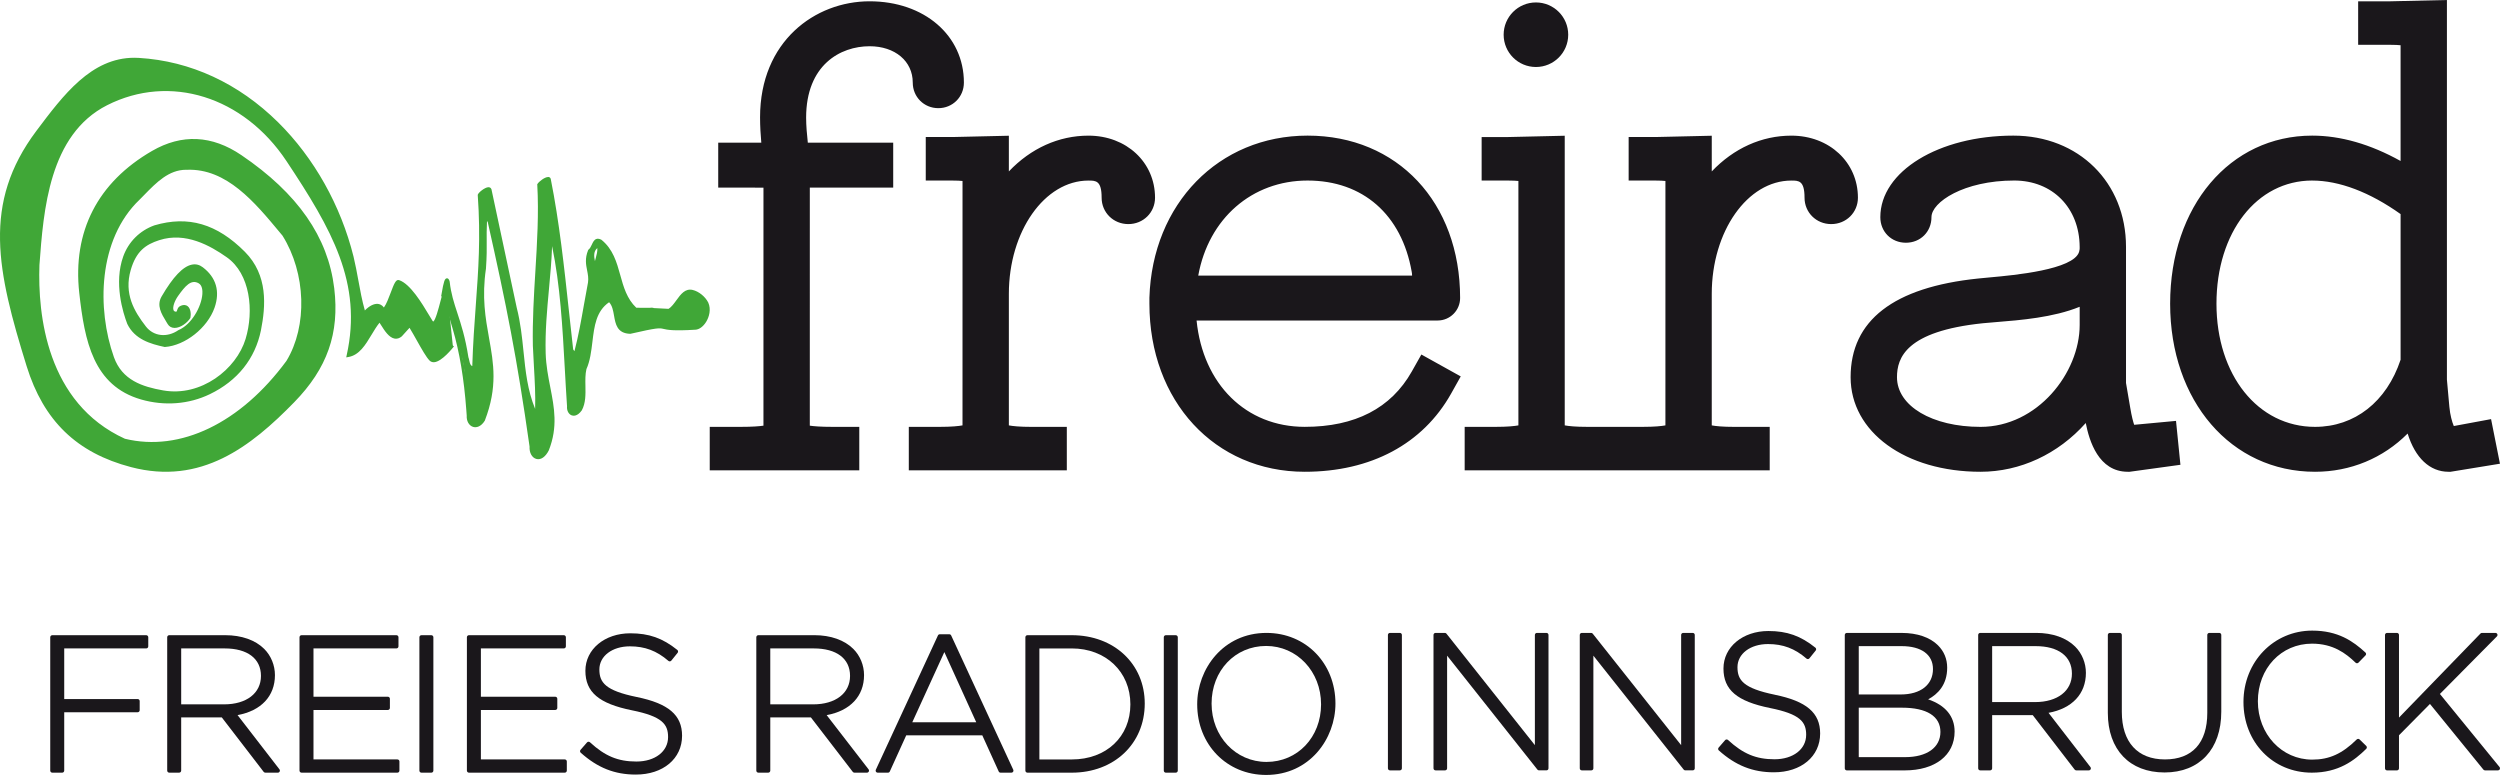 <?xml version="1.0" encoding="UTF-8"?> <svg xmlns="http://www.w3.org/2000/svg" xmlns:xlink="http://www.w3.org/1999/xlink" id="Ebene_1" data-name="Ebene 1" viewBox="0 0 199.931 61.974"><defs><style> .cls-1 { fill: none; } .cls-2 { fill: #1a171b; } .cls-3 { fill: #40a737; } .cls-4 { clip-path: url(#clippath); } </style><clipPath id="clippath"><rect class="cls-1" x="0" y=".001" width="199.93" height="61.973"></rect></clipPath></defs><g class="cls-4"><path class="cls-3" d="M47.668,21.74c-.01-.06-.023-.122-.038-.186-.082-.637.389-1.273.222-1.908-.736.4-.376,1.259-.222,1.908.008.062.018.123.038.186M35.392,23.717c.089-.484.273-1.792.453-1.188.223,2.029,1.021,2.996,1.506,6.082.11.287.066.794.529.794.155-5.269.815-8.536.441-13.804.044-.155.761-.716.868-.439l2.02,9.465c.728,2.822.396,5.548,1.521,8.215h.176c.066-1.675-.11-3.461-.176-5.201-.089-4.364.594-8.642.352-12.872.158-.241.801-.675.852-.422.881,4.409,1.264,9.061,1.793,13.646l.265.353c.507-1.853.772-3.814,1.146-5.732.132-.903-.43-1.486,0-2.557.376-.291.331-1.058.882-.793,1.763,1.41,1.168,3.944,2.822,5.466,3.217.021-.737-.065,2.657.088.684-.397,1.014-1.718,1.867-1.515.463.11.95.504,1.17.943.375.838-.305,1.981-.931,2.009-4.012.242-1.236-.577-5.205.326-1.587-.044-.837-1.83-1.675-2.557-1.829,1.168-1.147,3.703-1.939,5.467-.244,1.036.153,2.336-.353,3.262-.518.714-1.025.297-.971-.265-.308-4.519-.352-9.148-1.322-13.401h-.088c-.044,3.108-.618,5.995-.529,9.169.088,2.845,1.367,4.905.264,7.705-.547,1.092-1.374.66-1.322-.265-.992-6.987-1.83-11.214-3.35-17.982l-.266-.376c-.11,1.829.033,2.206-.1,4.124-.771,5.202,1.754,7.354-.076,12.115-.505.831-1.283.469-1.234-.352-.352-4.783-.259-3.96-1.538-8.368"></path><path class="cls-3" d="M47.578,20.883c-.09-.407-.109-.793.191-1.043.022.259-.05.521-.126.799-.023.08-.045.161-.065.244M43.834,14.156c-.267,0-.719.352-.848.549l-.022.032.003.038c.131,2.291-.013,4.646-.152,6.925-.119,1.94-.241,3.944-.201,5.944.021.546.052,1.094.085,1.643.065,1.135.132,2.307.097,3.414-.614-1.503-.768-3.006-.93-4.593-.117-1.142-.238-2.321-.544-3.509l-2.019-9.46c-.044-.117-.132-.17-.25-.167-.286.014-.793.424-.842.597l-.006.019.002.021c.24,3.386.049,5.989-.153,8.744-.112,1.523-.228,3.099-.285,4.921-.14-.045-.188-.191-.242-.446-.018-.088-.037-.179-.068-.258-.248-1.596-.587-2.633-.887-3.547-.272-.831-.507-1.548-.612-2.506-.024-.086-.075-.26-.212-.26h-.009c-.174.011-.253.239-.422,1.226l-.038.213.227.042.038-.216c.039-.229.12-.7.194-.93.106.947.342,1.668.615,2.502.297.906.633,1.934.885,3.534.03.085.046.163.064.247.057.272.136.645.579.645h.112l.003-.112c.055-1.871.173-3.482.288-5.038.202-2.756.394-5.361.155-8.749.049-.077.309-.307.524-.392.09-.036.121-.025.121-.024l2.013,9.447c.304,1.176.423,2.346.538,3.478.169,1.641.327,3.189.988,4.758l.03.07h.363l.005-.11c.046-1.158-.025-2.388-.093-3.575-.031-.547-.063-1.093-.084-1.636-.04-1.989.082-3.989.201-5.924.138-2.272.282-4.62.154-6.912.15-.191.539-.439.64-.414.662,3.389,1.052,7.002,1.429,10.496.112,1.042.224,2.085.344,3.123l.004.031.425.567.062-.229c.351-1.283.59-2.64.821-3.952.106-.597.211-1.194.327-1.787.058-.396-.008-.729-.071-1.052-.089-.447-.173-.872.054-1.457.064-.055.116-.121.161-.191-.207.403-.066.929.053,1.375.025.092.049.182.069.267.005.045.017.119.042.196l.223-.057c-.011-.061-.024-.126-.04-.192-.033-.26.043-.536.123-.828.096-.35.196-.712.098-1.083l-.037-.142-.129.069c-.159.087-.273.192-.352.31.035-.065.066-.13.095-.193.071-.151.137-.294.228-.326.047-.017.116-.006.202.035.854.688,1.125,1.665,1.413,2.699.271.976.551,1.986,1.381,2.748l.032.03h.045c.623.005.984.008,1.193-.002.175.031.57.05,1.46.091l.034.001.029-.018c.285-.165.506-.47.719-.764.33-.454.615-.846,1.063-.739.429.103.889.475,1.094.884.204.456.052.984-.158,1.324-.191.31-.45.508-.675.518-1.771.108-2.201.008-2.485-.06-.382-.087-.512-.118-2.726.385-.842-.028-.941-.597-1.055-1.253-.082-.471-.166-.956-.534-1.274l-.065-.057-.073.047c-1.198.766-1.36,2.098-1.515,3.387-.089.733-.181,1.494-.467,2.129-.111.465-.102.955-.092,1.429.013.674.025,1.31-.257,1.826-.18.247-.377.361-.534.303-.15-.057-.242-.268-.22-.502-.068-1.02-.124-2.044-.179-3.035-.191-3.482-.389-7.082-1.145-10.402l-.021-.09h-.294l-.002.113c-.019,1.376-.145,2.733-.266,4.046-.154,1.65-.312,3.357-.263,5.13.031.996.206,1.894.375,2.761.312,1.595.605,3.101-.102,4.897-.207.413-.481.622-.726.561-.242-.066-.396-.384-.374-.777-1.015-7.162-1.854-11.343-3.353-18.014l-.018-.041-.456-.644-.019.328c-.053.881-.048,1.435-.043,1.968.006.598.012,1.161-.057,2.155-.344,2.317-.04,4.008.253,5.644.353,1.964.684,3.818-.321,6.439-.187.302-.437.452-.666.38-.227-.07-.366-.347-.346-.685l-.034-.476q-.274-3.738-1.094-6.516c-.119-.406-.256-.87-.415-1.415l-.221.065c.158.545.295,1.011.415,1.416q.812,2.753,1.085,6.468l.034.46c-.027.431.177.801.507.904.258.083.642-.009.941-.5,1.039-2.698.7-4.583.342-6.579-.289-1.618-.59-3.29-.251-5.578.07-1.013.065-1.607.059-2.184-.005-.46-.009-.933.024-1.621l.061.087c1.494,6.651,2.332,10.826,3.343,17.95-.029.488.19.895.545.99.357.098.73-.163.995-.689.736-1.869.436-3.407.119-5.036-.168-.859-.341-1.746-.371-2.725-.049-1.757.109-3.457.261-5.1.105-1.128.212-2.288.253-3.468.651,3.142.836,6.519,1.016,9.792.055.99.111,2.016.179,3.019-.032.322.119.626.368.72.125.049.45.103.811-.396.319-.581.305-1.278.292-1.952-.009-.46-.018-.935.08-1.351.293-.647.387-1.425.478-2.177.152-1.262.297-2.455,1.335-3.17.255.27.326.682.396,1.08.115.664.246,1.416,1.29,1.446l.029-.003c2.175-.497,2.301-.466,2.636-.389.298.069.746.175,2.55.064.303-.013.625-.248.859-.626.241-.391.413-1.002.17-1.545-.239-.476-.751-.891-1.248-1.009-.6-.141-.957.351-1.303.828-.192.264-.39.537-.621.683-.639-.029-.992-.049-1.187-.061-.026-.019-.065-.028-.113-.029-.073-.003-.135-.004-.182.007-.176.002-.5.002-1.1-.003-.756-.715-1.024-1.678-1.282-2.61-.284-1.023-.579-2.083-1.513-2.831-.167-.083-.292-.097-.402-.059-.181.065-.271.259-.359.447-.071.153-.146.312-.264.403l-.025.02-.011.03c-.266.661-.17,1.146-.078,1.614.063.317.122.616.071.968-.115.59-.221,1.188-.326,1.786-.217,1.23-.441,2.497-.757,3.703l-.103-.139c-.119-1.027-.23-2.059-.341-3.09-.377-3.499-.768-7.119-1.45-10.534-.018-.088-.078-.148-.164-.164-.015-.004-.032-.005-.049-.005"></path><path class="cls-3" d="M36.212,27.633s-1.26,1.628-1.771,1.124c-.406-.399-1.108-1.845-1.671-2.731l-.711.786c-.761.635-1.378-.79-1.7-1.192-.846.966-1.298,2.617-2.521,2.818,1.289-5.798-1.222-10.19-4.829-15.62-3.277-4.931-9.214-7.186-14.494-4.507-4.545,2.305-5.112,7.969-5.475,12.88-.201,5.717,1.449,11.514,6.924,14.01,5.114,1.249,9.903-2.012,13.044-6.28,1.81-2.979,1.489-7.246-.322-10.145-2.013-2.416-4.388-5.436-7.73-5.314-1.649-.041-2.737,1.287-3.864,2.414-3.301,3.141-3.545,8.623-2.09,12.719.635,1.788,2.154,2.409,4.022,2.739,3.045.537,5.966-1.689,6.726-4.192.686-2.256.42-5.285-1.552-6.669-1.536-1.077-3.449-2.042-5.496-1.379-1.184.384-1.927.973-2.359,2.473-.516,1.791.137,3.197,1.236,4.612.658.849,1.807.97,2.733.325,1.57-.642,2.557-3.412,1.644-3.945-.754-.44-1.336.381-1.809,1.044-.389.546-.611,1.324-.152,1.427.362.08.197-.336.478-.457.605-.282.725.403.644.805-.362.564-1.271,1.039-1.607.479-.43-.718-.907-1.367-.486-2.093.734-1.26,2.021-3.137,3.119-2.305,1.101.835,1.324,1.921.904,3.112-.529,1.506-2.212,2.939-3.862,3.061-1.127-.242-2.334-.605-2.899-1.77-.603-1.571-.925-3.624-.322-5.314.403-1.127,1.289-2.014,2.416-2.416,2.858-.845,5.078.035,7.121,2.085,1.759,1.767,1.659,4.117,1.256,6.169-.443,2.175-1.763,3.941-4.026,5.033-1.905.919-3.86.864-5.409.419-3.783-1.087-4.451-4.652-4.869-8.426-.536-4.846,1.393-8.713,5.763-11.24,2.377-1.374,4.758-1.208,7.028.333,3.982,2.703,6.827,6.037,7.372,10.566.446,3.715-.672,6.459-3.17,9.018-3.793,3.888-7.681,6.532-12.934,5.157-4.343-1.138-6.945-3.72-8.273-8.003C-.014,21.981-1.379,16.373,3.005,10.532c2.331-3.103,4.572-5.996,8.093-5.787,8.739.519,15.09,7.872,17.063,15.803.362,1.489.523,3.06.966,4.508.527-.622,1.207-.934,1.562-.273.51-.487.887-2.373,1.192-2.272,1.04.347,2.191,2.564,2.614,3.21.483.736.927-2.499,1.23-2.756"></path><path class="cls-3" d="M10.742,4.619c-3.441,0-5.671,2.969-7.83,5.844C-1.446,16.27-.228,21.682,2.128,29.277c1.357,4.376,4.011,6.942,8.354,8.08,5.589,1.465,9.573-1.628,13.046-5.188,2.646-2.71,3.633-5.521,3.202-9.112-.495-4.11-2.922-7.594-7.421-10.648-2.361-1.605-4.767-1.717-7.151-.338-4.351,2.516-6.363,6.441-5.82,11.354.428,3.864,1.129,7.425,4.952,8.524,1.863.535,3.814.384,5.491-.426,2.211-1.067,3.624-2.835,4.088-5.113.381-1.938.578-4.402-1.287-6.274-2.233-2.241-4.532-2.913-7.235-2.114-1.17.418-2.076,1.323-2.492,2.487-.76,2.13-.027,4.482.323,5.395.599,1.238,1.853,1.601,2.982,1.843l.016.003.017-.001c1.619-.119,3.396-1.526,3.963-3.137.459-1.306.133-2.427-.944-3.242-.263-.2-.554-.271-.863-.208-.717.143-1.511.976-2.425,2.546-.42.723-.015,1.387.377,2.029l.11.18c.117.197.305.303.541.307h.013c.467,0,1-.396,1.248-.781l.016-.04c.052-.259.036-.714-.22-.915-.105-.084-.292-.155-.586-.019-.169.073-.218.224-.256.332-.042.127-.046.141-.149.117-.072-.016-.117-.054-.142-.12-.087-.225.073-.719.363-1.127.566-.795,1.045-1.368,1.657-1.011.291.17.305.607.288.852-.072,1.024-.877,2.461-1.917,2.889-.904.624-1.987.498-2.598-.29-.953-1.228-1.76-2.623-1.217-4.51.438-1.52,1.199-2.044,2.284-2.395,2.115-.684,4.092.45,5.394,1.364,1.892,1.327,2.191,4.294,1.509,6.539-.735,2.419-3.56,4.651-6.596,4.112-1.656-.292-3.278-.817-3.934-2.663-1.36-3.83-1.295-9.404,2.06-12.597.127-.127.252-.254.376-.382.962-.984,1.957-2.002,3.337-2.002.023,0,.047,0,.07.001,3.166-.122,5.423,2.601,7.414,4.996l.229.275c1.876,3.002,2.011,7.219.313,10.012-3.663,4.976-8.493,7.307-12.918,6.228-6.27-2.861-6.975-9.933-6.836-13.893.325-4.399.77-10.427,5.412-12.781,5.01-2.541,10.909-.703,14.345,4.468,3.626,5.459,6.094,9.768,4.813,15.531l-.036.166.168-.028c.873-.142,1.371-.971,1.852-1.772.202-.336.41-.682.642-.972.04.059.084.128.131.202.265.422.629.998,1.088,1.071.194.03.383-.03.562-.18l.62-.685c.189.308.392.668.589,1.02.388.689.754,1.342,1.018,1.603.095.094.219.135.36.129.62-.042,1.487-1.139,1.584-1.264l-.183-.141c-.245.316-.978,1.145-1.417,1.175-.078.005-.133-.016-.182-.063-.241-.237-.616-.906-.979-1.553-.227-.404-.462-.822-.675-1.158l-.082-.128-.812.899c-.117.096-.243.14-.367.117-.356-.057-.687-.581-.929-.965-.087-.138-.162-.256-.229-.34l-.086-.107-.091.103c-.284.326-.526.729-.76,1.116-.439.731-.855,1.424-1.522,1.625,1.211-5.762-1.264-10.08-4.885-15.53-3.503-5.271-9.524-7.142-14.641-4.547-4.759,2.414-5.209,8.518-5.538,12.975-.142,4.022.579,11.199,6.991,14.123,4.537,1.112,9.458-1.254,13.184-6.316,1.747-2.871,1.611-7.189-.317-10.274l-.238-.288c-1.925-2.315-4.323-5.201-7.593-5.08-1.519-.026-2.558,1.035-3.571,2.071-.123.127-.247.254-.372.378-3.427,3.261-3.5,8.942-2.117,12.839.698,1.962,2.47,2.523,4.112,2.814,3.154.553,6.093-1.76,6.856-4.274.707-2.324.385-5.405-1.597-6.795-1.342-.941-3.383-2.111-5.597-1.395-1.125.363-1.97.936-2.435,2.55-.573,1.992.314,3.501,1.257,4.716.688.887,1.903,1.034,2.89.349,1.112-.452,1.959-1.958,2.037-3.071.036-.517-.106-.896-.402-1.069-.842-.491-1.486.411-1.957,1.071-.287.404-.531.995-.395,1.349.054.139.16.23.308.263.306.068.375-.142.418-.268.034-.101.058-.164.131-.195.153-.071.27-.076.349-.012.143.112.183.428.141.667-.245.367-.706.658-1.043.658h-.009c-.157-.002-.271-.066-.348-.194l-.11-.182c-.389-.639-.726-1.19-.374-1.793.866-1.488,1.63-2.309,2.27-2.437.245-.05.468.005.679.165,1.003.761,1.294,1.765.865,2.982-.537,1.528-2.214,2.862-3.746,2.982-1.071-.231-2.256-.574-2.802-1.704-.707-1.842-.827-3.799-.317-5.226.392-1.099,1.247-1.954,2.345-2.346,2.607-.771,4.833-.118,7.001,2.058,1.788,1.795,1.593,4.186,1.224,6.066-.449,2.203-1.819,3.915-3.962,4.95-2.195,1.059-4.28.713-5.327.412-3.686-1.06-4.367-4.544-4.787-8.327-.533-4.813,1.441-8.662,5.706-11.128,2.301-1.33,4.624-1.22,6.906.327,4.441,3.016,6.835,6.445,7.322,10.485.422,3.516-.545,6.268-3.138,8.924-3.425,3.509-7.349,6.559-12.823,5.125-4.258-1.115-6.86-3.633-8.191-7.925C.014,21.682-1.196,16.321,3.097,10.601c2.197-2.926,4.465-5.945,7.994-5.741,9.149.544,15.109,8.284,16.958,15.715.149.615.267,1.257.38,1.877.16.877.326,1.784.587,2.638l.062.202.136-.162c.342-.403.715-.625.984-.598.158.016.289.119.388.305l.072.134.11-.104c.271-.259.496-.855.694-1.38.131-.347.31-.821.406-.866.795.272,1.739,1.851,2.246,2.7.113.189.21.351.284.464.099.151.205.169.278.158.296-.05.488-.706.769-1.784.113-.435.268-1.029.354-1.105l-.149-.175c-.134.113-.244.517-.428,1.222-.143.55-.41,1.571-.583,1.614.001-.001-.018-.01-.048-.056-.073-.111-.168-.271-.279-.457-.56-.935-1.495-2.5-2.395-2.8-.261-.092-.414.323-.671,1.004-.164.434-.347.918-.544,1.185-.157-.209-.342-.273-.479-.288-.318-.027-.688.157-1.044.524-.225-.783-.376-1.612-.523-2.416-.114-.623-.232-1.268-.383-1.889-1.017-4.087-3.156-7.898-6.026-10.736-3.162-3.127-7.015-4.909-11.142-5.155-.123-.007-.244-.011-.363-.011"></path><path class="cls-2" d="M59.007,13.434h2.804c.566,0,.814.226.814.769v20.374c0,.656-.294,1.132-3.391,1.132h-.905v.339h8.819v-.339h-.565c-3.098,0-3.392-.476-3.392-1.132V14.226c0-.498.203-.792.814-.792h5.856v-.452h-5.856c-.294,0-.837-.159-.905-.837-.09-.882-.203-1.786-.203-2.736,0-5.224,3.55-7.28,6.648-7.28,2.917,0,5.02,1.877,5.02,4.476,0,.272.181.476.475.476.293,0,.474-.204.474-.476,0-2.849-2.51-4.93-5.969-4.93-3.324,0-7.191,2.285-7.191,7.712,0,.972.09,1.898.181,2.803.068.701-.339.792-.724.792h-2.804v.452ZM90.8,15.808c0-2.012-1.65-3.391-3.753-3.391-3.867,0-6.852,3.301-7.937,7.507v-7.462l-2.94.067h-.565v.339h.565c1.741,0,2.375.295,2.375,1.131v20.464c0,.655-.295,1.245-3.392,1.245h-.905v.339h9.497v-.339h-1.243c-3.098,0-3.392-.59-3.392-1.245v-10.966c0-5.654,3.392-10.629,7.937-10.629,1.899,0,2.623,1.198,2.623,2.939,0,.317.226.543.565.543.339,0,.565-.226.565-.543M113.481,23.608h-19.401c.272-6.534,4.794-10.74,10.491-10.74,5.383,0,8.977,3.482,9.859,8.525.047.203.068.429.068.678,0,.746-.227,1.537-1.018,1.537M94.056,24.061h20.917c.092,0,.227-.068.227-.226,0-6.558-4.161-11.419-10.629-11.419-6.24,0-10.876,4.725-11.079,11.396v.475c0,6.806,4.5,11.871,10.854,11.871,5.245,0,8.569-2.307,10.334-5.449l-.408-.227c-1.695,3.007-4.816,5.225-9.926,5.225-6.061,0-10.29-4.817-10.29-11.42v-.227ZM123.567,34.463V12.462l-2.941.067h-.565v.339h.565c1.741,0,2.374.295,2.374,1.131v20.464c0,.655-.293,1.245-3.391,1.245h-.905v.339h9.045v-.339h-.792c-3.098,0-3.391-.59-3.391-1.245M147.014,15.808c0-2.012-1.65-3.391-3.753-3.391-3.866,0-6.851,3.301-7.936,7.507v-7.462l-2.939.067h-.566v.339h.566c1.741,0,2.374.295,2.374,1.131v20.464c0,.655-.294,1.245-3.393,1.245h-.904v.339h9.498v-.339h-1.244c-3.098,0-3.392-.59-3.392-1.245v-10.966c0-5.654,3.392-10.629,7.936-10.629,1.9,0,2.623,1.198,2.623,2.939,0,.317.226.543.565.543s.564-.226.564-.543M167.885,21.438v4.545c0,4.794-4.138,9.725-9.496,9.725-4.795,0-8.254-2.33-8.254-5.541,0-3.957,3.708-5.404,8.276-5.879,2.487-.249,7.959-.34,9.474-2.85M161.011,12.417c-4.997,0-9.067,2.215-9.067,4.951,0,.293.182.475.475.475.295,0,.475-.182.475-.475,0-2.487,3.664-4.5,8.187-4.5,4.002,0,6.782,2.917,6.806,6.874v.137c0,.226-.045.474-.113.724-.836,2.735-6.603,2.939-9.405,3.233-4.613.474-8.798,1.989-8.798,6.331,0,3.482,3.709,5.992,8.82,5.992,4.069,0,7.439-2.69,9-6.037.135-.317.248-.476.338-.476.09,0,.158.204.158.61v.499c0,.18.249,1.514.362,2.215.294,1.832.814,3.188,1.922,3.188h.022l2.466-.34-.046-.452-2.42.227c-.633-.022-1.062-.815-1.379-2.713l-.362-2.148v-10.99c0-4.251-3.12-7.325-7.439-7.325M193.55,29.014c-1.221,3.957-4.319,6.694-8.411,6.694-5.473,0-9.453-4.794-9.453-11.42s3.867-11.42,9.228-11.42c2.871,0,5.833,1.312,8.637,3.459v12.687ZM194.117,1.607l-2.94.067h-1.018v.34h1.018c1.741,0,2.374.294,2.374,1.131v12.617c-2.735-2.035-5.721-3.346-8.637-3.346-5.677,0-9.792,4.997-9.792,11.871s4.206,11.871,10.018,11.871c3.413,0,6.195-1.809,7.823-4.59.181-.316.317-.476.452-.476.136,0,.204.226.249.611l.091,1.018c.158,1.673.882,3.437,2.057,3.437h.047l2.215-.361-.09-.452-2.193.406c-.678-.022-1.312-1.401-1.471-3.075l-.202-2.261V1.607Z"></path><path class="cls-2" d="M73.04,2.896c1.146.858,1.839,2.165,1.839,3.709,0,.144.092.16.161.16.069,0,.161-.017.161-.16,0-1.571-.82-2.89-2.161-3.709M62.347,13.206c.349.132.504.401.563.685.075-.35.275-.583.594-.695-.289-.121-.538-.356-.654-.718-.022.217-.095.394-.218.528-.085.094-.182.157-.285.2M62.076,35.732h1.665c-.495-.177-.749-.446-.832-.834-.084.388-.338.657-.833.834M67.462,36.36h-9.447v-.967h1.219c3.078,0,3.078-.473,3.078-.817V14.202c0-.335-.076-.454-.5-.454h-3.118v-1.081h3.118c.189,0,.305-.026.356-.083.052-.057.072-.186.055-.364-.086-.853-.182-1.819-.182-2.834,0-5.514,3.89-8.024,7.504-8.024,3.641,0,6.284,2.205,6.284,5.244,0,.457-.332.789-.789.789s-.789-.332-.789-.789c0-2.412-1.979-4.163-4.706-4.163-3.153,0-6.334,2.154-6.334,6.967,0,.794.082,1.567.161,2.314l.041.389c.052.515.467.555.592.555h6.171v1.081h-6.171c-.428,0-.5.147-.5.477v20.351c0,.345,0,.817,3.078.817h.879v.967ZM78.061,12.8c.352.147.62.382.735.752v-.768l-.735.017ZM89.168,13.332c.535.551.816,1.386.816,2.477,0,.198.158.228.251.228.094,0,.253-.029.253-.228,0-1.051-.501-1.931-1.319-2.477M77.85,35.732h1.956c-.58-.198-.885-.504-.978-.946-.094.442-.399.748-.978.946M84.06,36.36h-10.125v-.967h1.218c3.078,0,3.078-.582,3.078-.931V13.999c0-.447-.155-.816-2.061-.816h-.879v-.968h.879l3.254-.074v5.847c1.505-3.63,4.357-5.885,7.623-5.885,2.357,0,4.068,1.558,4.068,3.706,0,.496-.37.856-.88.856-.509,0-.879-.359-.879-.856,0-1.768-.755-2.626-2.309-2.626-4.203,0-7.623,4.627-7.623,10.313v10.967c0,.349,0,.931,3.078.931h1.558v.967ZM122.516,12.8c.353.147.62.382.736.751v-.767l-.736.017ZM122.306,35.732h1.955c-.579-.198-.884-.504-.978-.946-.094.442-.399.748-.978.946M128.063,36.36h-9.673v-.967h1.219c3.078,0,3.078-.582,3.078-.931V13.999c0-.447-.155-.816-2.06-.816h-.881v-.968h.881l3.252-.074v22.322c0,.349,0,.931,3.078.931h1.105v.967ZM134.275,12.8c.352.147.62.383.736.752v-.768l-.736.017ZM145.383,13.333c.535.551.816,1.386.816,2.475,0,.198.156.228.25.228.094,0,.252-.029.252-.228,0-1.05-.5-1.93-1.318-2.475M134.064,35.732h1.956c-.579-.198-.885-.505-.979-.947-.092.442-.399.749-.978.947M140.274,36.36h-10.125v-.967h1.219c3.078,0,3.078-.582,3.078-.931V13.999c0-.447-.156-.816-2.061-.816h-.879v-.968h.879l3.254-.074v5.847c1.504-3.631,4.356-5.885,7.622-5.885,2.357,0,4.067,1.558,4.067,3.706,0,.496-.369.856-.879.856-.509,0-.879-.359-.879-.856,0-1.768-.756-2.626-2.31-2.626-4.203,0-7.622,4.627-7.622,10.313v10.967c0,.349,0,.931,3.078.931h1.557v.967ZM94.411,23.295h19.069c.581,0,.703-.666.703-1.223,0-.226-.02-.431-.061-.61-.893-5.112-4.553-8.279-9.551-8.279-5.636,0-9.773,4.141-10.161,10.112M114.127,23.747h.758c-.003-.492-.03-.973-.08-1.44-.043.693-.283,1.193-.678,1.44M104.345,36.474c-6.471,0-11.167-5.125-11.167-12.187v-.475c.207-6.789,4.998-11.71,11.395-11.71,6.441,0,10.941,4.824,10.941,11.732,0,.334-.281.541-.54.541h-20.604c.037,6.491,4.129,11.018,9.975,11.018,4.448,0,7.786-1.751,9.653-5.064l.153-.272.956.53-.154.275c-1.437,2.559-4.442,5.61-10.608,5.61M154.666,14.177c-1.491.832-2.408,1.956-2.408,3.191,0,.12.041.161.16.161.121,0,.16-.041.16-.161,0-1.235.782-2.348,2.088-3.191M167.727,29.332c.236,0,.353.174.413.376v-2.706c-.095.796-.294,1.596-.589,2.371.054-.025.113-.041.176-.041M167.572,22.317c-1.789,1.69-5.507,1.987-8.064,2.191-.393.032-.754.06-1.066.093-5.453.566-7.992,2.336-7.992,5.566,0,3.028,3.338,5.227,7.939,5.227,5.412,0,9.184-4.959,9.184-9.41v-3.666ZM170.213,36.474h-.045c-1.504,0-1.993-1.972-2.231-3.453-.038-.238-.092-.552-.147-.867-.151-.871-.217-1.266-.217-1.399v-.29c-1.804,3.661-5.381,6.009-9.184,6.009-5.291,0-9.134-2.652-9.134-6.307,0-3.789,3.056-6.023,9.08-6.644.303-.032.641-.064,1.002-.097,2.787-.253,7.451-.678,8.136-2.917.065-.236.101-.452.101-.632v-.135c-.023-3.862-2.693-6.561-6.494-6.561-4.34,0-7.871,1.878-7.871,4.186,0,.464-.324.789-.789.789s-.789-.325-.789-.789c0-2.904,4.209-5.266,9.382-5.266,4.493,0,7.754,3.213,7.754,7.641v10.989l.356,2.096c.27,1.611.633,2.437,1.082,2.452l2.689-.254.107,1.063-2.787.384ZM193.066,1.946c.354.146.621.382.736.753v-.77l-.736.017ZM193.414,30.779c.242,0,.375.163.451.362l-.061-.697v-1.188c-.181.561-.398,1.094-.645,1.595.076-.044.162-.071.256-.071M184.912,13.183c-5.164,0-8.912,4.671-8.912,11.104s3.844,11.106,9.139,11.106c3.757,0,6.856-2.462,8.098-6.428v-12.482c-2.897-2.191-5.697-3.301-8.324-3.301M195.883,36.474h-.071c-1.394,0-2.194-1.869-2.37-3.722l-.091-1.02c-.007-.064-.015-.117-.022-.162-.026.042-.058.092-.093.155-1.768,3.018-4.718,4.748-8.097,4.748-5.986,0-10.331-5.125-10.331-12.187s4.249-12.185,10.104-12.185c2.621,0,5.488,1.051,8.324,3.046V3.146c0-.447-.154-.817-2.061-.817h-1.331v-.967h1.331l3.254-.075v29.13l.202,2.232c.157,1.67.76,2.728,1.141,2.787l2.457-.455.216,1.075-2.562.418Z"></path><path class="cls-2" d="M68.405,37.303h-11.332v-2.853h2.161c1.237,0,1.845-.081,2.135-.145V14.692l-3.617-.002v-2.965h3.475c-.069-.73-.129-1.515-.129-2.339,0-5.888,4.25-8.969,8.447-8.969,4.187,0,7.226,2.603,7.226,6.188,0,.97-.76,1.73-1.731,1.73s-1.731-.761-1.731-1.73c0-1.897-1.548-3.221-3.764-3.221-2.487,0-5.392,1.578-5.392,6.024,0,.744.079,1.492.156,2.215l.011.102h6.798v2.965h-6.67l-.001,19.614c.29.065.898.145,2.136.145h1.822v2.853ZM85.002,37.303h-12.01v-2.853h2.161c1.281,0,1.876-.107,2.135-.183l.001-20.066c-.18-.036-.517-.077-1.119-.077h-1.821v-2.851h1.821l4.196-.097v3.364c1.738-2.14,4.089-3.381,6.681-3.381,2.856,0,5.01,1.998,5.01,4.647,0,1.009-.8,1.799-1.822,1.799-1.021,0-1.821-.79-1.821-1.799,0-1.557-.619-1.684-1.367-1.684-3.684,0-6.681,4.204-6.681,9.372v10.771c.259.075.854.183,2.136.183h2.5v2.853ZM129.006,37.303h-11.559v-2.853h2.161c1.28,0,1.875-.107,2.136-.183V14.201c-.181-.036-.517-.077-1.117-.077h-1.822v-2.851h1.822l4.195-.097v23.091c.258.075.854.183,2.135.183h2.049v2.853ZM141.216,37.303h-12.011v-2.853h2.162c1.28,0,1.875-.107,2.135-.183V14.201c-.18-.036-.516-.077-1.117-.077h-1.822v-2.851h1.822l4.195-.097v3.364c1.738-2.14,4.09-3.381,6.681-3.381,2.857,0,5.01,1.998,5.01,4.647,0,1.009-.8,1.799-1.821,1.799s-1.82-.79-1.82-1.799c0-1.557-.619-1.684-1.368-1.684-3.683,0-6.681,4.204-6.681,9.372v10.771c.26.075.855.183,2.137.183h2.499v2.853ZM95.456,22.352h17.767c.011-.071.02-.165.02-.281,0-.156-.013-.292-.039-.405-.83-4.742-4.053-7.542-8.631-7.542-4.792,0-8.391,3.322-9.116,8.229M104.345,37.415c-7.018,0-12.11-5.521-12.11-13.128v-.475c.224-7.347,5.412-12.652,12.338-12.652,6.996,0,11.883,5.212,11.883,12.675,0,.817-.664,1.483-1.482,1.483h-19.622c.402,5.427,3.986,9.132,8.994,9.132,4.146,0,7.118-1.542,8.833-4.584l.613-1.088,2.601,1.446-.617,1.1c-2.204,3.928-6.263,6.091-11.43,6.091M166.629,24.054c-2.113,1.001-4.945,1.226-7.047,1.393-.385.031-.739.06-1.047.09-6.403.667-7.144,2.961-7.144,4.629,0,2.483,2.943,4.284,6.997,4.284,4.717,0,8.241-4.47,8.241-8.467v-1.93ZM170.278,37.415h-.109c-2.48,0-2.993-3.195-3.161-4.246-.003-.018-.007-.036-.009-.057-2.143,2.684-5.297,4.303-8.61,4.303-5.837,0-10.075-3.049-10.075-7.249,0-4.352,3.34-6.902,9.924-7.581.305-.031.648-.062,1.014-.096,2.215-.202,6.82-.621,7.32-2.254.051-.183.059-.304.059-.357v-.136c-.02-3.305-2.301-5.618-5.551-5.618-3.965,0-6.929,1.714-6.929,3.244,0,.987-.743,1.732-1.732,1.732-.986,0-1.73-.744-1.73-1.732,0-3.481,4.535-6.208,10.323-6.208,5.039,0,8.696,3.609,8.696,8.582v10.885l.344,2.045c.16.959.32,1.422.419,1.635l3.267-.306.291,2.898-3.75.516ZM184.912,14.124c-4.617,0-7.97,4.274-7.97,10.163s3.447,10.163,8.196,10.163c3.338,0,6.001-2.1,7.156-5.632v-11.86c-2.568-1.855-5.109-2.834-7.383-2.834M195.959,37.415h-.147c-1.724,0-2.696-1.625-3.11-3.364-1.942,2.164-4.601,3.364-7.562,3.364-6.532,0-11.273-5.521-11.273-13.128s4.646-13.127,11.047-13.127c2.353,0,4.871.774,7.383,2.257V3.348c-.18-.036-.516-.077-1.119-.077h-2.275V.418h2.275l4.197-.096v30.037l.197,2.205c.084.883.314,1.54.487,1.86l2.914-.54.587,2.942-3.6.588Z"></path><path class="cls-2" d="M95.826,22.038h17.102c-.002-.119-.012-.221-.03-.303-.802-4.575-3.913-7.297-8.326-7.297-4.447,0-7.92,3.038-8.745,7.6M113.493,22.666h-18.4l.054-.359c.75-5.081,4.538-8.496,9.425-8.496,4.743,0,8.086,2.917,8.942,7.802.027.12.041.279.041.459,0,.136-.008.244-.021.328l-.04.267ZM166.316,24.534c-2.103.859-4.743,1.07-6.707,1.227-.399.031-.743.06-1.041.09-6.151.64-6.862,2.77-6.862,4.316,0,2.302,2.811,3.971,6.684,3.971,4.535,0,7.927-4.305,7.927-8.153v-1.449ZM158.389,34.765c-4.237,0-7.312-1.934-7.312-4.599,0-1.789.77-4.249,7.428-4.941.304-.031.65-.059,1.029-.089,2.083-.166,4.9-.391,6.961-1.366l.449-.213v2.426c0,4.144-3.659,8.781-8.555,8.781M184.912,14.438c-4.436,0-7.656,4.142-7.656,9.849s3.316,9.85,7.883,9.85c3.171,0,5.725-2.005,6.842-5.368v-11.648c-2.466-1.755-4.907-2.682-7.068-2.682M185.139,34.765c-4.932,0-8.51-4.406-8.51-10.477s3.483-10.477,8.283-10.477c2.332,0,4.948,1.001,7.566,2.894l.13.095-.015,12.117c-1.198,3.662-3.985,5.849-7.455,5.849M57.386,36.988h10.704v-2.224h-1.508c-1.26,0-1.895-.084-2.205-.154l-.244-.055.001-20.18h6.669v-2.337h-6.767l-.04-.383c-.077-.73-.157-1.484-.157-2.248,0-4.678,3.073-6.339,5.705-6.339,2.401,0,4.078,1.454,4.078,3.535,0,.795.623,1.417,1.417,1.417.795,0,1.417-.622,1.417-1.417,0-3.402-2.907-5.872-6.912-5.872-4.041,0-8.132,2.973-8.132,8.654,0,.84.064,1.639.127,2.309l.032.344h-3.506v2.337l3.618.002-.001,20.178-.245.055c-.311.071-.946.154-2.204.154h-1.847v2.224ZM68.719,37.616h-11.96v-3.479h2.475c.944,0,1.503-.048,1.821-.095l.001-19.036-3.618-.003v-3.593h3.445c-.053-.606-.099-1.299-.099-2.023C60.783,3.292,65.192.104,69.545.104c4.369,0,7.54,2.734,7.54,6.5,0,1.147-.898,2.046-2.045,2.046s-2.045-.899-2.045-2.046c0-1.711-1.419-2.906-3.45-2.906-2.342,0-5.077,1.495-5.077,5.71,0,.668.066,1.344.135,2.002h6.829v3.595h-6.669l-.001,19.037c.317.047.875.095,1.821.095h2.136v3.479ZM73.307,36.988h11.381v-2.224h-2.186c-1.281,0-1.916-.106-2.223-.196l-.226-.066v-11.006c0-5.341,3.137-9.685,6.994-9.685,1.009,0,1.681.34,1.681,1.997,0,.833.662,1.484,1.508,1.484s1.507-.651,1.507-1.484c0-2.47-2.019-4.333-4.696-4.333-2.44,0-4.726,1.159-6.437,3.265l-.557.688v-3.93l-3.875.091h-1.515v2.223h1.508c.51,0,.907.028,1.18.084l.252.051-.001,20.558-.226.065c-.307.09-.942.196-2.223.196h-1.846v2.224ZM85.316,37.616h-12.637v-3.479h2.474c.961,0,1.514-.062,1.821-.118l.001-19.546c-.182-.019-.441-.034-.804-.034h-2.136v-3.48h2.136l4.51-.104v2.854c1.759-1.852,3.992-2.861,6.366-2.861,3.036,0,5.324,2.133,5.324,4.961,0,1.185-.938,2.112-2.135,2.112s-2.136-.928-2.136-2.112c0-1.369-.465-1.369-1.053-1.369-3.51,0-6.366,4.062-6.366,9.058v10.521c.307.058.86.119,1.821.119h2.814v3.479ZM117.762,36.988h10.93v-2.224h-1.734c-1.281,0-1.916-.106-2.224-.196l-.226-.066V11.497l-3.875.091h-1.515v2.223h1.509c.51,0,.906.028,1.18.084l.252.051-.001,20.558-.226.065c-.309.09-.942.196-2.224.196h-1.847v2.224ZM129.521,36.988h11.381v-2.224h-2.184c-1.282,0-1.918-.106-2.225-.196l-.226-.066v-11.006c0-5.341,3.138-9.685,6.995-9.685,1.009,0,1.681.34,1.681,1.997,0,.833.662,1.484,1.507,1.484.846,0,1.508-.651,1.508-1.484,0-2.47-2.019-4.333-4.695-4.333-2.441,0-4.728,1.159-6.438,3.265l-.558.688v-3.93l-3.874.091h-1.516v2.223h1.508c.51,0,.906.028,1.18.084l.252.051-.001,20.558-.226.065c-.308.09-.942.196-2.224.196h-1.846v2.224ZM141.53,37.616h-24.397v-3.479h2.476c.96,0,1.513-.062,1.821-.118V14.473c-.182-.019-.441-.034-.803-.034h-2.137v-3.48h2.137l4.508-.104v23.163c.309.058.861.119,1.822.119h4.409c.961,0,1.515-.062,1.821-.118l.001-19.546c-.183-.019-.44-.034-.804-.034h-2.137v-3.48h2.137l4.51-.104v2.854c1.759-1.852,3.992-2.861,6.367-2.861,3.035,0,5.322,2.133,5.322,4.961,0,1.185-.938,2.112-2.135,2.112s-2.135-.928-2.135-2.112c0-1.369-.465-1.369-1.053-1.369-3.512,0-6.367,4.062-6.367,9.058v10.521c.307.058.861.119,1.822.119h2.813v3.479ZM104.572,11.475c-6.749,0-11.805,5.192-12.021,12.348v.465c0,7.426,4.961,12.814,11.796,12.814,5.047,0,9.009-2.106,11.154-5.93l.463-.825-2.051-1.143-.461.816c-1.775,3.147-4.839,4.744-9.105,4.744-5.15,0-8.892-3.787-9.308-9.423l-.025-.339h19.961c.644,0,1.168-.523,1.168-1.168,0-7.277-4.759-12.36-11.57-12.36M104.346,37.729c-7.199,0-12.425-5.653-12.425-13.442v-.475c.229-7.518,5.549-12.966,12.65-12.966,7.183,0,12.198,5.341,12.198,12.988,0,.991-.807,1.798-1.796,1.798h-19.28c.513,5.101,3.954,8.504,8.652,8.504,4.023,0,6.902-1.488,8.559-4.424l.766-1.36,3.149,1.751-.77,1.375c-2.262,4.031-6.42,6.251-11.703,6.251M167.197,32.358l.111.705c.166,1.041.646,4.038,2.859,4.038h.088l3.43-.472-.231-2.287-3.177.297-.094-.201c-.112-.242-.281-.737-.443-1.715l-.345-2.044-.004-10.938c0-4.791-3.525-8.268-8.383-8.268-5.611,0-10.008,2.589-10.008,5.894,0,.809.608,1.417,1.416,1.417.809,0,1.418-.608,1.418-1.417,0-1.895,3.385-3.558,7.244-3.558,3.432,0,5.842,2.438,5.863,5.93v.138c0,.069-.01.22-.07.44-.496,1.621-3.943,2.151-7.594,2.484-.395.036-.718.064-1.009.096-6.399.658-9.644,3.103-9.644,7.268,0,4.019,4.104,6.936,9.762,6.936,3.191,0,6.24-1.525,8.363-4.186l.445-.558ZM170.299,37.729h-.131c-2.35,0-3.088-2.482-3.365-3.899-2.215,2.486-5.246,3.899-8.414,3.899-6.021,0-10.391-3.18-10.391-7.563,0-4.541,3.435-7.195,10.207-7.893.293-.031.62-.061.971-.093,1.854-.168,6.656-.606,7.094-2.037.043-.156.046-.248.046-.266v-.136c-.019-3.122-2.171-5.304-5.235-5.304-4.039,0-6.617,1.735-6.617,2.93,0,1.166-.879,2.045-2.045,2.045s-2.045-.879-2.045-2.045c0-3.658,4.674-6.521,10.637-6.521,5.222,0,9.011,3.741,9.011,8.896v10.885l.34,1.992c.116.696.23,1.112.314,1.353l3.345-.312.353,3.51-4.072.56ZM192.869,33.394l.139.584c.223.939.94,3.124,2.804,3.124h.122l3.254-.532-.463-2.32-2.834.525-.109-.2c-.096-.176-.416-.839-.523-1.98l-.198-2.207-.001-29.744-3.875.089h-1.967v2.224h1.959c.511,0,.908.028,1.181.083l.252.053v10.876l-.474-.279c-2.453-1.449-4.95-2.214-7.223-2.214-6.219,0-10.732,5.388-10.732,12.812s4.609,12.814,10.959,12.814c2.837,0,5.441-1.158,7.33-3.261l.4-.447ZM195.985,37.729h-.173c-1.492,0-2.663-1.106-3.267-3.057-1.971,1.976-4.578,3.057-7.406,3.057-6.715,0-11.588-5.653-11.588-13.442s4.779-13.441,11.361-13.441c2.271,0,4.646.682,7.068,2.028V3.618c-.182-.018-.441-.034-.805-.034h-2.588V.104h2.588l4.511-.104v30.359l.196,2.177c.062.661.211,1.194.354,1.535l2.981-.553.711,3.566-3.945.644Z"></path><path class="cls-2" d="M122.832,5.358c1.426,0,2.582-1.156,2.582-2.582,0-1.425-1.156-2.581-2.582-2.581s-2.582,1.156-2.582,2.581c0,1.426,1.156,2.582,2.582,2.582"></path><path class="cls-2" d="M111.95,50.615h-.793c-.09,0-.162.073-.162.163v10.666c0,.092.072.164.162.164h.793c.09,0,.162-.072.162-.164v-10.666c0-.09-.072-.163-.162-.163"></path><path class="cls-2" d="M123.672,50.615h-.762c-.09,0-.162.073-.162.163v8.813l-7.07-8.914c-.03-.039-.077-.062-.127-.062h-.748c-.088,0-.162.073-.162.163v10.666c0,.092.074.164.162.164h.763c.09,0,.163-.072.163-.164v-9.009l7.221,9.111c.032.039.079.062.129.062h.594c.09,0,.164-.072.164-.164v-10.666c0-.09-.074-.163-.164-.163"></path><path class="cls-2" d="M152.082,51.673c1.568,0,2.503.675,2.503,1.833,0,1.253-.987,2.032-2.578,2.032h-3.358v-3.865h3.434ZM152.356,60.55h-3.707v-3.955h3.449c1.987,0,3.082.679,3.082,1.94,0,1.244-1.082,2.015-2.824,2.015M154.201,55.927c.764-.409,1.52-1.157,1.52-2.527,0-.702-.248-1.305-.734-1.791-.641-.641-1.666-.992-2.889-.992h-4.404c-.09,0-.162.073-.162.163v10.668c0,.088.072.162.162.162h4.633c2.423,0,3.988-1.207,3.988-3.104,0-1.219-.73-2.103-2.114-2.578"></path><path class="cls-2" d="M141.928,55.557c-2.504-.515-2.978-1.159-2.978-2.202,0-1.071,1.027-1.848,2.443-1.848,1.197,0,2.147.357,3.078,1.163.032.029.074.043.121.039.043-.004.084-.025.111-.06l.503-.625c.028-.033.04-.076.035-.12-.004-.042-.026-.082-.06-.109-1.178-.945-2.267-1.331-3.76-1.331-2.047,0-3.591,1.275-3.591,2.998,0,1.709,1.079,2.625,3.726,3.161,2.428.489,2.888,1.119,2.888,2.143,0,1.15-1.042,1.955-2.534,1.955-1.469,0-2.51-.434-3.715-1.543-.032-.029-.074-.045-.119-.043-.044.002-.085.021-.114.057l-.517.594c-.059.068-.053.17.014.229,1.353,1.209,2.712,1.748,4.405,1.748,2.177,0,3.698-1.264,3.698-3.103,0-1.655-1.088-2.583-3.635-3.101"></path><path class="cls-2" d="M135.371,50.615h-.763c-.09,0-.163.073-.163.163v8.813l-7.07-8.914c-.031-.039-.078-.062-.129-.062h-.746c-.09,0-.162.073-.162.163v10.666c0,.092.072.164.162.164h.764c.09,0,.162-.072.162-.164v-9.009l7.222,9.111c.031.039.078.062.128.062h.596c.09,0,.162-.072.162-.164v-10.666c0-.09-.072-.163-.162-.163"></path><path class="cls-2" d="M188.701,59.134c-.062-.062-.165-.06-.229.002-1.161,1.145-2.193,1.613-3.558,1.613-2.437,0-4.347-2.037-4.347-4.668,0-2.627,1.861-4.606,4.332-4.606,1.68,0,2.704.77,3.482,1.522.066.064.168.06.231-.003l.562-.578c.033-.032.049-.074.047-.118,0-.044-.019-.086-.053-.116-.99-.909-2.193-1.75-4.255-1.75-3.081,0-5.497,2.495-5.497,5.71,0,3.22,2.35,5.65,5.467,5.65,2.133,0,3.396-.965,4.352-1.906.031-.031.048-.072.048-.117,0-.043-.019-.086-.05-.117l-.533-.518Z"></path><path class="cls-2" d="M195.125,55.498l4.559-4.604c.046-.046.06-.116.034-.179-.025-.06-.085-.1-.15-.1h-1.082c-.043,0-.086.018-.117.05l-6.516,6.722v-6.607c0-.09-.072-.164-.162-.164h-.793c-.091,0-.164.074-.164.164v10.666c0,.09.073.164.164.164h.793c.09,0,.162-.074.162-.164v-2.645l2.477-2.505,4.274,5.253c.032.037.078.06.127.06h1.036c.063,0,.121-.037.148-.092.026-.059.019-.125-.021-.174l-4.769-5.845Z"></path><path class="cls-2" d="M177.478,50.615h-.793c-.091,0-.163.073-.163.163v6.232c0,2.401-1.203,3.723-3.387,3.723-2.191,0-3.448-1.385-3.448-3.799v-6.156c0-.09-.073-.163-.163-.163h-.793c-.09,0-.163.073-.163.163v6.232c0,2.94,1.737,4.766,4.537,4.766,2.798,0,4.536-1.861,4.536-4.857v-6.142c0-.09-.073-.163-.163-.163"></path><path class="cls-2" d="M159.317,51.673h3.479c1.817,0,2.901.811,2.901,2.199,0,1.382-1.157,2.275-2.946,2.275h-3.434v-4.475ZM163.826,57.007c1.879-.344,2.989-1.513,2.989-3.195,0-.789-.311-1.553-.855-2.097-.708-.709-1.815-1.1-3.117-1.1h-4.481c-.09,0-.162.074-.162.164v10.666c0,.09.072.164.162.164h.793c.09,0,.162-.074.162-.164v-4.255h3.246l3.351,4.355c.03.041.079.064.13.064h1.005c.064,0,.119-.035.147-.092.027-.057.019-.121-.018-.17l-3.353-4.34Z"></path><path class="cls-2" d="M54.547,58.839c0-1.654-1.087-2.581-3.636-3.1-2.503-.514-2.978-1.159-2.978-2.202,0-1.071,1.027-1.848,2.443-1.848,1.196,0,2.146.357,3.078,1.163.033.029.077.044.121.039.044-.004.085-.025.112-.06l.504-.625c.027-.034.04-.077.035-.121-.005-.042-.026-.082-.06-.109-1.178-.945-2.267-1.33-3.76-1.33-2.047,0-3.591,1.274-3.591,2.997,0,1.711,1.08,2.626,3.727,3.162,2.426.488,2.886,1.118,2.886,2.141,0,1.15-1.042,1.955-2.534,1.955-1.47,0-2.511-.434-3.714-1.541-.033-.031-.077-.043-.119-.043-.044.002-.085.021-.115.055l-.518.594c-.059.068-.053.17.014.23,1.355,1.209,2.713,1.748,4.406,1.748,2.178,0,3.699-1.266,3.699-3.106"></path><path class="cls-2" d="M33.703,61.792h.792c.09,0,.163-.074.163-.164v-10.666c0-.09-.073-.163-.163-.163h-.792c-.09,0-.163.073-.163.163v10.666c0,.09.073.164.163.164"></path><path class="cls-2" d="M85.716,60.734h-2.594v-8.877h2.594c2.714,0,4.683,1.866,4.683,4.47,0,2.595-1.926,4.408-4.683,4.408M82.165,61.792h3.551c3.38,0,5.832-2.312,5.832-5.528,0-3.167-2.452-5.466-5.832-5.466h-3.551c-.09,0-.163.073-.163.163v10.666c0,.09.073.164.163.164"></path><path class="cls-2" d="M101.287,60.933c-2.465,0-4.394-2.037-4.394-4.668,0-2.626,1.875-4.606,4.362-4.606,2.464,0,4.394,2.035,4.394,4.667,0,2.627-1.876,4.607-4.362,4.607M101.287,50.615c-3.471,0-5.544,2.888-5.544,5.711,0,3.22,2.37,5.648,5.513,5.648,3.47,0,5.543-2.887,5.543-5.71,0-3.22-2.37-5.649-5.512-5.649"></path><path class="cls-2" d="M37.502,61.792h7.665c.09,0,.163-.074.163-.164v-.733c0-.09-.073-.162-.163-.162h-6.709v-3.955h5.948c.09,0,.163-.074.163-.163v-.733c0-.09-.073-.163-.163-.163h-5.948v-3.864h6.634c.089,0,.163-.073.163-.164v-.73c0-.09-.074-.163-.163-.163h-7.59c-.09,0-.163.073-.163.163v10.666c0,.09.073.164.163.164"></path><path class="cls-2" d="M24.115,61.792h7.665c.09,0,.163-.074.163-.164v-.733c0-.09-.073-.162-.163-.162h-6.71v-3.955h5.948c.09,0,.163-.074.163-.163v-.733c0-.09-.073-.163-.163-.163h-5.948v-3.864h6.633c.09,0,.164-.073.164-.164v-.73c0-.09-.074-.163-.164-.163h-7.588c-.09,0-.163.073-.163.163v10.666c0,.09.073.164.163.164"></path><path class="cls-2" d="M72.957,57.763l2.565-5.615,2.551,5.615h-5.116ZM79.869,61.697c.026.057.085.096.149.096h.868c.056,0,.108-.029.138-.076.03-.047.033-.105.01-.156l-4.967-10.743c-.027-.059-.085-.095-.148-.095h-.762c-.064,0-.122.036-.148.095l-4.968,10.743c-.024.051-.02.109.01.156.03.047.082.076.138.076h.823c.064,0,.122-.039.148-.096l1.313-2.891h6.083l1.313,2.891Z"></path><path class="cls-2" d="M4.973,61.792c.09,0,.163-.074.163-.164v-4.667h5.872c.09,0,.163-.074.163-.164v-.731c0-.09-.073-.162-.163-.162h-5.872v-4.048h6.558c.09,0,.163-.073.163-.164v-.73c0-.09-.073-.163-.163-.163h-7.513c-.09,0-.163.073-.163.163v10.666c0,.09.073.164.163.164h.792Z"></path><path class="cls-2" d="M65.081,51.856c1.816,0,2.9.81,2.9,2.198,0,1.382-1.157,2.275-2.946,2.275h-3.434v-4.474h3.48ZM68.198,61.728c.031.039.079.064.129.064h1.006c.062,0,.119-.037.147-.092.027-.057.02-.123-.018-.172l-3.352-4.338c1.878-.345,2.99-1.514,2.99-3.196,0-.789-.312-1.553-.855-2.096-.708-.709-1.815-1.101-3.118-1.101h-4.48c-.09,0-.163.074-.163.164v10.666c0,.09.073.164.163.164h.792c.09,0,.163-.074.163-.164v-4.255h3.247l3.349,4.355Z"></path><path class="cls-2" d="M94.027,50.799h-.793c-.09,0-.162.072-.162.163v10.666c0,.09.072.164.162.164h.793c.09,0,.164-.074.164-.164v-10.666c0-.091-.074-.163-.164-.163"></path><path class="cls-2" d="M14.49,51.856h3.479c1.817,0,2.901.81,2.901,2.199,0,1.381-1.156,2.274-2.946,2.274h-3.434v-4.474ZM21.215,61.792h1.006c.062,0,.119-.037.146-.092.028-.057.021-.123-.017-.172l-3.352-4.339c1.879-.344,2.99-1.513,2.99-3.195,0-.788-.312-1.553-.856-2.097-.708-.709-1.815-1.099-3.117-1.099h-4.48c-.09,0-.163.073-.163.163v10.666c0,.09.073.164.163.164h.792c.09,0,.163-.074.163-.164v-4.255h3.247l3.349,4.355c.031.039.078.064.129.064"></path></g></svg> 